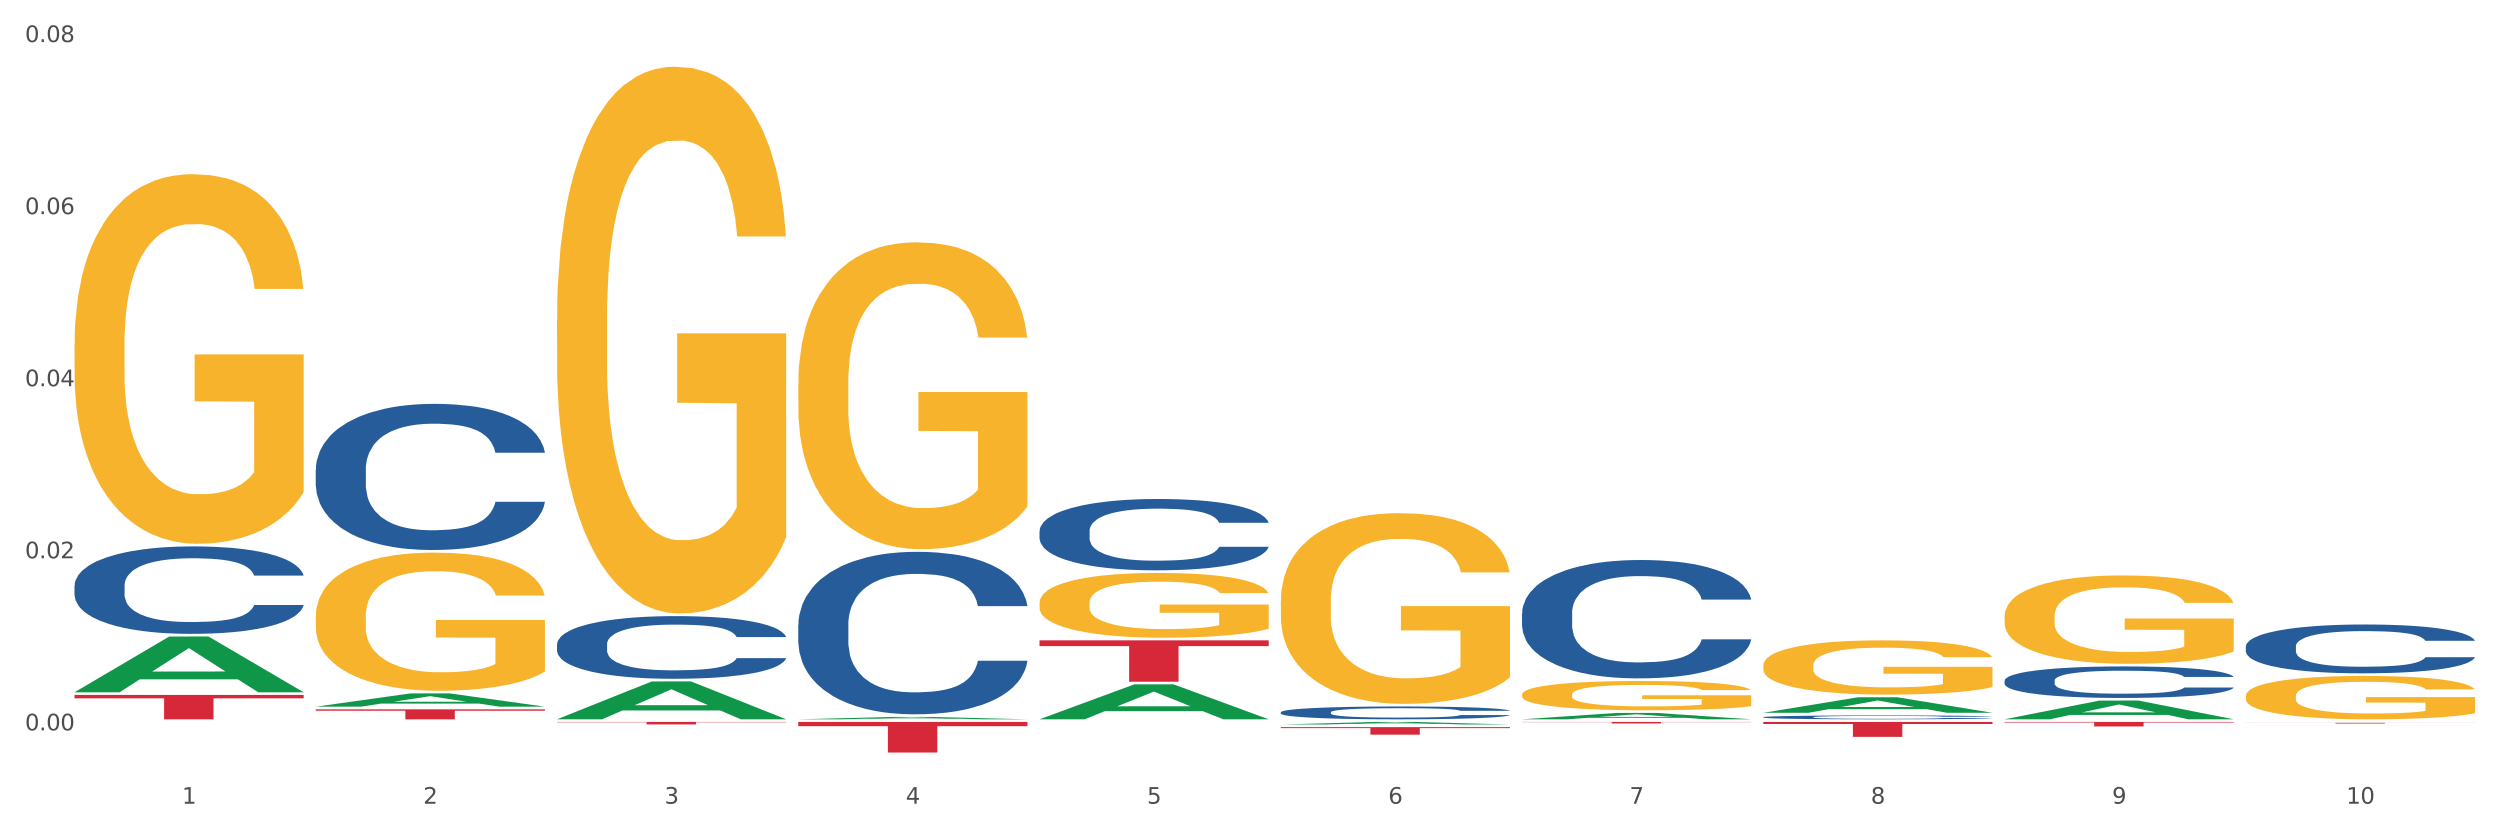 <?xml version="1.0" encoding="utf-8" standalone="no"?>
<!DOCTYPE svg PUBLIC "-//W3C//DTD SVG 1.1//EN"
  "http://www.w3.org/Graphics/SVG/1.1/DTD/svg11.dtd">
<svg xmlns:xlink="http://www.w3.org/1999/xlink" width="1080pt" height="360pt" viewBox="0 0 1080 360" xmlns="http://www.w3.org/2000/svg" version="1.1">
 <rect x="0" y="0" width="1080" height="360" fill="#333333" stroke="none"/>
 <defs>
  <style type="text/css">*{stroke-linejoin: round; stroke-linecap: butt}</style>
 </defs>
 <g id="figure_1">
  <g id="patch_1">
   <path d="M 0 360 
L 1080 360 
L 1080 0 
L 0 0 
z
" style="fill: #ffffff; stroke: #ffffff; stroke-linejoin: miter"/>
  </g>
  <g id="axes_1">
   <g id="matplotlib.axis_1">
    <g id="xtick_1">
     <g id="text_1">
      <!-- 1 -->
      <g style="fill: #4d4d4d" transform="translate(78.627 347.204) scale(0.096 -0.096)">
       <defs>
        <path id="DejaVuSans-31" d="M 794 531 
L 1825 531 
L 1825 4091 
L 703 3866 
L 703 4441 
L 1819 4666 
L 2450 4666 
L 2450 531 
L 3481 531 
L 3481 0 
L 794 0 
L 794 531 
z
" transform="scale(0.016)"/>
       </defs>
       <use xlink:href="#DejaVuSans-31"/>
      </g>
     </g>
    </g>
    <g id="xtick_2">
     <g id="text_2">
      <!-- 2 -->
      <g style="fill: #4d4d4d" transform="translate(182.851 347.204) scale(0.096 -0.096)">
       <defs>
        <path id="DejaVuSans-32" d="M 1228 531 
L 3431 531 
L 3431 0 
L 469 0 
L 469 531 
Q 828 903 1448 1529 
Q 2069 2156 2228 2338 
Q 2531 2678 2651 2914 
Q 2772 3150 2772 3378 
Q 2772 3750 2511 3984 
Q 2250 4219 1831 4219 
Q 1534 4219 1204 4116 
Q 875 4013 500 3803 
L 500 4441 
Q 881 4594 1212 4672 
Q 1544 4750 1819 4750 
Q 2544 4750 2975 4387 
Q 3406 4025 3406 3419 
Q 3406 3131 3298 2873 
Q 3191 2616 2906 2266 
Q 2828 2175 2409 1742 
Q 1991 1309 1228 531 
z
" transform="scale(0.016)"/>
       </defs>
       <use xlink:href="#DejaVuSans-32"/>
      </g>
     </g>
    </g>
    <g id="xtick_3">
     <g id="text_3">
      <!-- 3 -->
      <g style="fill: #4d4d4d" transform="translate(287.074 347.204) scale(0.096 -0.096)">
       <defs>
        <path id="DejaVuSans-33" d="M 2597 2516 
Q 3050 2419 3304 2112 
Q 3559 1806 3559 1356 
Q 3559 666 3084 287 
Q 2609 -91 1734 -91 
Q 1441 -91 1130 -33 
Q 819 25 488 141 
L 488 750 
Q 750 597 1062 519 
Q 1375 441 1716 441 
Q 2309 441 2620 675 
Q 2931 909 2931 1356 
Q 2931 1769 2642 2001 
Q 2353 2234 1838 2234 
L 1294 2234 
L 1294 2753 
L 1863 2753 
Q 2328 2753 2575 2939 
Q 2822 3125 2822 3475 
Q 2822 3834 2567 4026 
Q 2313 4219 1838 4219 
Q 1578 4219 1281 4162 
Q 984 4106 628 3988 
L 628 4550 
Q 988 4650 1302 4700 
Q 1616 4750 1894 4750 
Q 2613 4750 3031 4423 
Q 3450 4097 3450 3541 
Q 3450 3153 3228 2886 
Q 3006 2619 2597 2516 
z
" transform="scale(0.016)"/>
       </defs>
       <use xlink:href="#DejaVuSans-33"/>
      </g>
     </g>
    </g>
    <g id="xtick_4">
     <g id="text_4">
      <!-- 4 -->
      <g style="fill: #4d4d4d" transform="translate(391.298 347.204) scale(0.096 -0.096)">
       <defs>
        <path id="DejaVuSans-34" d="M 2419 4116 
L 825 1625 
L 2419 1625 
L 2419 4116 
z
M 2253 4666 
L 3047 4666 
L 3047 1625 
L 3713 1625 
L 3713 1100 
L 3047 1100 
L 3047 0 
L 2419 0 
L 2419 1100 
L 313 1100 
L 313 1709 
L 2253 4666 
z
" transform="scale(0.016)"/>
       </defs>
       <use xlink:href="#DejaVuSans-34"/>
      </g>
     </g>
    </g>
    <g id="xtick_5">
     <g id="text_5">
      <!-- 5 -->
      <g style="fill: #4d4d4d" transform="translate(495.522 347.204) scale(0.096 -0.096)">
       <defs>
        <path id="DejaVuSans-35" d="M 691 4666 
L 3169 4666 
L 3169 4134 
L 1269 4134 
L 1269 2991 
Q 1406 3038 1543 3061 
Q 1681 3084 1819 3084 
Q 2600 3084 3056 2656 
Q 3513 2228 3513 1497 
Q 3513 744 3044 326 
Q 2575 -91 1722 -91 
Q 1428 -91 1123 -41 
Q 819 9 494 109 
L 494 744 
Q 775 591 1075 516 
Q 1375 441 1709 441 
Q 2250 441 2565 725 
Q 2881 1009 2881 1497 
Q 2881 1984 2565 2268 
Q 2250 2553 1709 2553 
Q 1456 2553 1204 2497 
Q 953 2441 691 2322 
L 691 4666 
z
" transform="scale(0.016)"/>
       </defs>
       <use xlink:href="#DejaVuSans-35"/>
      </g>
     </g>
    </g>
    <g id="xtick_6">
     <g id="text_6">
      <!-- 6 -->
      <g style="fill: #4d4d4d" transform="translate(599.745 347.204) scale(0.096 -0.096)">
       <defs>
        <path id="DejaVuSans-36" d="M 2113 2584 
Q 1688 2584 1439 2293 
Q 1191 2003 1191 1497 
Q 1191 994 1439 701 
Q 1688 409 2113 409 
Q 2538 409 2786 701 
Q 3034 994 3034 1497 
Q 3034 2003 2786 2293 
Q 2538 2584 2113 2584 
z
M 3366 4563 
L 3366 3988 
Q 3128 4100 2886 4159 
Q 2644 4219 2406 4219 
Q 1781 4219 1451 3797 
Q 1122 3375 1075 2522 
Q 1259 2794 1537 2939 
Q 1816 3084 2150 3084 
Q 2853 3084 3261 2657 
Q 3669 2231 3669 1497 
Q 3669 778 3244 343 
Q 2819 -91 2113 -91 
Q 1303 -91 875 529 
Q 447 1150 447 2328 
Q 447 3434 972 4092 
Q 1497 4750 2381 4750 
Q 2619 4750 2861 4703 
Q 3103 4656 3366 4563 
z
" transform="scale(0.016)"/>
       </defs>
       <use xlink:href="#DejaVuSans-36"/>
      </g>
     </g>
    </g>
    <g id="xtick_7">
     <g id="text_7">
      <!-- 7 -->
      <g style="fill: #4d4d4d" transform="translate(703.969 347.204) scale(0.096 -0.096)">
       <defs>
        <path id="DejaVuSans-37" d="M 525 4666 
L 3525 4666 
L 3525 4397 
L 1831 0 
L 1172 0 
L 2766 4134 
L 525 4134 
L 525 4666 
z
" transform="scale(0.016)"/>
       </defs>
       <use xlink:href="#DejaVuSans-37"/>
      </g>
     </g>
    </g>
    <g id="xtick_8">
     <g id="text_8">
      <!-- 8 -->
      <g style="fill: #4d4d4d" transform="translate(808.193 347.204) scale(0.096 -0.096)">
       <defs>
        <path id="DejaVuSans-38" d="M 2034 2216 
Q 1584 2216 1326 1975 
Q 1069 1734 1069 1313 
Q 1069 891 1326 650 
Q 1584 409 2034 409 
Q 2484 409 2743 651 
Q 3003 894 3003 1313 
Q 3003 1734 2745 1975 
Q 2488 2216 2034 2216 
z
M 1403 2484 
Q 997 2584 770 2862 
Q 544 3141 544 3541 
Q 544 4100 942 4425 
Q 1341 4750 2034 4750 
Q 2731 4750 3128 4425 
Q 3525 4100 3525 3541 
Q 3525 3141 3298 2862 
Q 3072 2584 2669 2484 
Q 3125 2378 3379 2068 
Q 3634 1759 3634 1313 
Q 3634 634 3220 271 
Q 2806 -91 2034 -91 
Q 1263 -91 848 271 
Q 434 634 434 1313 
Q 434 1759 690 2068 
Q 947 2378 1403 2484 
z
M 1172 3481 
Q 1172 3119 1398 2916 
Q 1625 2713 2034 2713 
Q 2441 2713 2670 2916 
Q 2900 3119 2900 3481 
Q 2900 3844 2670 4047 
Q 2441 4250 2034 4250 
Q 1625 4250 1398 4047 
Q 1172 3844 1172 3481 
z
" transform="scale(0.016)"/>
       </defs>
       <use xlink:href="#DejaVuSans-38"/>
      </g>
     </g>
    </g>
    <g id="xtick_9">
     <g id="text_9">
      <!-- 9 -->
      <g style="fill: #4d4d4d" transform="translate(912.416 347.204) scale(0.096 -0.096)">
       <defs>
        <path id="DejaVuSans-39" d="M 703 97 
L 703 672 
Q 941 559 1184 500 
Q 1428 441 1663 441 
Q 2288 441 2617 861 
Q 2947 1281 2994 2138 
Q 2813 1869 2534 1725 
Q 2256 1581 1919 1581 
Q 1219 1581 811 2004 
Q 403 2428 403 3163 
Q 403 3881 828 4315 
Q 1253 4750 1959 4750 
Q 2769 4750 3195 4129 
Q 3622 3509 3622 2328 
Q 3622 1225 3098 567 
Q 2575 -91 1691 -91 
Q 1453 -91 1209 -44 
Q 966 3 703 97 
z
M 1959 2075 
Q 2384 2075 2632 2365 
Q 2881 2656 2881 3163 
Q 2881 3666 2632 3958 
Q 2384 4250 1959 4250 
Q 1534 4250 1286 3958 
Q 1038 3666 1038 3163 
Q 1038 2656 1286 2365 
Q 1534 2075 1959 2075 
z
" transform="scale(0.016)"/>
       </defs>
       <use xlink:href="#DejaVuSans-39"/>
      </g>
     </g>
    </g>
    <g id="xtick_10">
     <g id="text_10">
      <!-- 10 -->
      <g style="fill: #4d4d4d" transform="translate(1013.586 347.204) scale(0.096 -0.096)">
       <defs>
        <path id="DejaVuSans-30" d="M 2034 4250 
Q 1547 4250 1301 3770 
Q 1056 3291 1056 2328 
Q 1056 1369 1301 889 
Q 1547 409 2034 409 
Q 2525 409 2770 889 
Q 3016 1369 3016 2328 
Q 3016 3291 2770 3770 
Q 2525 4250 2034 4250 
z
M 2034 4750 
Q 2819 4750 3233 4129 
Q 3647 3509 3647 2328 
Q 3647 1150 3233 529 
Q 2819 -91 2034 -91 
Q 1250 -91 836 529 
Q 422 1150 422 2328 
Q 422 3509 836 4129 
Q 1250 4750 2034 4750 
z
" transform="scale(0.016)"/>
       </defs>
       <use xlink:href="#DejaVuSans-31"/>
       <use xlink:href="#DejaVuSans-30" transform="translate(63.623 0)"/>
      </g>
     </g>
    </g>
    <g id="xtick_11"/>
    <g id="xtick_12"/>
    <g id="xtick_13"/>
    <g id="xtick_14"/>
    <g id="xtick_15"/>
    <g id="xtick_16"/>
    <g id="xtick_17"/>
    <g id="xtick_18"/>
    <g id="xtick_19"/>
   </g>
   <g id="matplotlib.axis_2">
    <g id="ytick_1">
     <g id="text_11">
      <!-- 0.00 -->
      <g style="fill: #4d4d4d" transform="translate(10.8 315.522) scale(0.096 -0.096)">
       <defs>
        <path id="DejaVuSans-2e" d="M 684 794 
L 1344 794 
L 1344 0 
L 684 0 
L 684 794 
z
" transform="scale(0.016)"/>
       </defs>
       <use xlink:href="#DejaVuSans-30"/>
       <use xlink:href="#DejaVuSans-2e" transform="translate(63.623 0)"/>
       <use xlink:href="#DejaVuSans-30" transform="translate(95.41 0)"/>
       <use xlink:href="#DejaVuSans-30" transform="translate(159.033 0)"/>
      </g>
     </g>
    </g>
    <g id="ytick_2">
     <g id="text_12">
      <!-- 0.02 -->
      <g style="fill: #4d4d4d" transform="translate(10.8 241.185) scale(0.096 -0.096)">
       <use xlink:href="#DejaVuSans-30"/>
       <use xlink:href="#DejaVuSans-2e" transform="translate(63.623 0)"/>
       <use xlink:href="#DejaVuSans-30" transform="translate(95.41 0)"/>
       <use xlink:href="#DejaVuSans-32" transform="translate(159.033 0)"/>
      </g>
     </g>
    </g>
    <g id="ytick_3">
     <g id="text_13">
      <!-- 0.04 -->
      <g style="fill: #4d4d4d" transform="translate(10.8 166.849) scale(0.096 -0.096)">
       <use xlink:href="#DejaVuSans-30"/>
       <use xlink:href="#DejaVuSans-2e" transform="translate(63.623 0)"/>
       <use xlink:href="#DejaVuSans-30" transform="translate(95.41 0)"/>
       <use xlink:href="#DejaVuSans-34" transform="translate(159.033 0)"/>
      </g>
     </g>
    </g>
    <g id="ytick_4">
     <g id="text_14">
      <!-- 0.06 -->
      <g style="fill: #4d4d4d" transform="translate(10.8 92.512) scale(0.096 -0.096)">
       <use xlink:href="#DejaVuSans-30"/>
       <use xlink:href="#DejaVuSans-2e" transform="translate(63.623 0)"/>
       <use xlink:href="#DejaVuSans-30" transform="translate(95.41 0)"/>
       <use xlink:href="#DejaVuSans-36" transform="translate(159.033 0)"/>
      </g>
     </g>
    </g>
    <g id="ytick_5">
     <g id="text_15">
      <!-- 0.08 -->
      <g style="fill: #4d4d4d" transform="translate(10.8 18.175) scale(0.096 -0.096)">
       <use xlink:href="#DejaVuSans-30"/>
       <use xlink:href="#DejaVuSans-2e" transform="translate(63.623 0)"/>
       <use xlink:href="#DejaVuSans-30" transform="translate(95.41 0)"/>
       <use xlink:href="#DejaVuSans-38" transform="translate(159.033 0)"/>
      </g>
     </g>
    </g>
    <g id="ytick_6"/>
    <g id="ytick_7"/>
    <g id="ytick_8"/>
    <g id="ytick_9"/>
   </g>
   <g id="PolyCollection_1">
    <path d="M 32.175 299.029 
L 32.277 299.007 
L 73.107 274.979 
L 90.051 274.956 
L 131.187 299.075 
L 111.589 299.075 
L 102.709 293.458 
L 60.552 293.458 
L 60.246 293.549 
L 51.671 299.075 
L 32.175 299.075 
L 32.175 299.029 
L 65.86 290.107 
L 97.401 290.084 
L 81.783 280.097 
L 81.579 280.052 
L 81.375 280.12 
L 65.758 290.084 
L 65.86 290.107 
L 32.175 299.029 
z
" clip-path="url(#p13f8596717)" style="fill: #109648"/>
    <path d="M 761.74 311.875 
L 860.753 311.875 
L 860.753 312.771 
L 821.805 312.777 
L 821.805 318.322 
L 800.454 318.322 
L 800.454 312.777 
L 761.74 312.771 
L 761.74 311.881 
L 761.74 311.875 
z
" clip-path="url(#p13f8596717)" style="fill: #d62839"/>
    <path d="M 657.517 311.875 
L 756.529 311.875 
L 756.529 311.966 
L 717.581 311.967 
L 717.581 312.533 
L 696.23 312.533 
L 696.23 311.967 
L 657.517 311.966 
L 657.517 311.875 
L 657.517 311.875 
z
" clip-path="url(#p13f8596717)" style="fill: #d62839"/>
    <path d="M 553.293 314.109 
L 652.306 314.109 
L 652.306 314.564 
L 613.358 314.567 
L 613.358 317.382 
L 592.006 317.382 
L 592.006 314.567 
L 553.293 314.564 
L 553.293 314.112 
L 553.293 314.109 
z
" clip-path="url(#p13f8596717)" style="fill: #d62839"/>
    <path d="M 449.069 276.635 
L 548.082 276.635 
L 548.082 279.117 
L 509.134 279.134 
L 509.134 294.496 
L 487.783 294.496 
L 487.783 279.134 
L 449.069 279.117 
L 449.069 276.652 
L 449.069 276.635 
z
" clip-path="url(#p13f8596717)" style="fill: #d62839"/>
    <path d="M 344.846 311.875 
L 443.858 311.875 
L 443.858 313.712 
L 404.91 313.724 
L 404.91 325.094 
L 383.559 325.094 
L 383.559 313.724 
L 344.846 313.712 
L 344.846 311.887 
L 344.846 311.875 
z
" clip-path="url(#p13f8596717)" style="fill: #d62839"/>
    <path d="M 240.622 311.875 
L 339.635 311.875 
L 339.635 312.025 
L 300.687 312.026 
L 300.687 312.952 
L 279.336 312.952 
L 279.336 312.026 
L 240.622 312.025 
L 240.622 311.876 
L 240.622 311.875 
z
" clip-path="url(#p13f8596717)" style="fill: #d62839"/>
    <path d="M 136.399 306.425 
L 235.411 306.425 
L 235.411 307.025 
L 196.463 307.029 
L 196.463 310.743 
L 175.112 310.743 
L 175.112 307.029 
L 136.399 307.025 
L 136.399 306.429 
L 136.399 306.425 
z
" clip-path="url(#p13f8596717)" style="fill: #d62839"/>
    <path d="M 32.175 300.207 
L 131.187 300.207 
L 131.187 301.671 
L 92.239 301.681 
L 92.239 310.743 
L 70.888 310.743 
L 70.888 301.681 
L 32.175 301.671 
L 32.175 300.217 
L 32.175 300.207 
z
" clip-path="url(#p13f8596717)" style="fill: #d62839"/>
    <path d="M 32.175 253.019 
L 32.292 252.984 
L 32.292 252.018 
L 32.643 250.707 
L 33.931 248.292 
L 35.569 246.463 
L 38.378 244.324 
L 39.899 243.427 
L 41.889 242.426 
L 45.985 240.804 
L 50.667 239.424 
L 53.944 238.665 
L 56.401 238.182 
L 61.902 237.32 
L 65.062 236.94 
L 68.339 236.63 
L 71.148 236.423 
L 75.829 236.181 
L 79.575 236.078 
L 83.905 236.043 
L 87.533 236.078 
L 92.331 236.216 
L 99.354 236.63 
L 102.045 236.871 
L 105.674 237.285 
L 109.419 237.837 
L 112.462 238.389 
L 115.973 239.183 
L 119.601 240.218 
L 123.112 241.529 
L 125.57 242.737 
L 127.559 244.013 
L 129.315 245.566 
L 130.602 247.257 
L 131.187 248.671 
L 109.77 248.671 
L 109.185 247.395 
L 108.014 246.014 
L 106.844 245.083 
L 105.557 244.324 
L 103.567 243.461 
L 101.811 242.909 
L 98.886 242.254 
L 96.194 241.84 
L 93.97 241.598 
L 91.278 241.391 
L 85.543 241.184 
L 81.447 241.184 
L 78.872 241.253 
L 75.712 241.426 
L 73.021 241.667 
L 69.861 242.081 
L 67.403 242.53 
L 64.945 243.116 
L 63.541 243.53 
L 61.434 244.289 
L 60.03 244.91 
L 58.157 245.98 
L 57.104 246.739 
L 55.231 248.706 
L 54.412 250.155 
L 54.061 251.155 
L 53.827 252.259 
L 53.827 257.642 
L 54.529 260.057 
L 55.114 261.092 
L 56.05 262.265 
L 57.806 263.783 
L 60.381 265.267 
L 63.072 266.337 
L 65.296 266.992 
L 67.403 267.475 
L 69.509 267.855 
L 72.084 268.2 
L 74.191 268.407 
L 77.351 268.614 
L 81.096 268.717 
L 84.022 268.717 
L 89.991 268.545 
L 92.683 268.372 
L 95.257 268.131 
L 98.066 267.751 
L 100.29 267.337 
L 101.577 267.027 
L 103.684 266.371 
L 105.322 265.681 
L 106.727 264.888 
L 107.663 264.197 
L 108.717 263.162 
L 109.536 261.989 
L 109.77 261.368 
L 131.187 261.368 
L 130.719 262.61 
L 129.9 263.818 
L 128.262 265.44 
L 126.974 266.371 
L 124.985 267.51 
L 122.878 268.476 
L 119.952 269.545 
L 117.26 270.339 
L 114.451 271.029 
L 111.408 271.65 
L 105.908 272.513 
L 103.918 272.754 
L 99.705 273.168 
L 96.428 273.41 
L 91.629 273.651 
L 86.714 273.789 
L 81.564 273.824 
L 77 273.755 
L 71.967 273.548 
L 68.807 273.341 
L 65.296 273.03 
L 61.2 272.547 
L 57.338 271.961 
L 53.71 271.271 
L 50.316 270.477 
L 47.156 269.58 
L 43.059 268.096 
L 40.016 266.647 
L 37.793 265.302 
L 36.271 264.163 
L 34.75 262.714 
L 33.931 261.713 
L 32.643 259.298 
L 32.175 257.055 
L 32.175 253.019 
z
" clip-path="url(#p13f8596717)" style="fill: #255c99"/>
    <path d="M 136.399 202.833 
L 136.516 202.775 
L 136.516 201.161 
L 136.867 198.97 
L 138.154 194.934 
L 139.793 191.878 
L 142.602 188.303 
L 144.123 186.804 
L 146.113 185.132 
L 150.209 182.422 
L 154.89 180.116 
L 158.167 178.848 
L 160.625 178.041 
L 166.126 176.599 
L 169.286 175.965 
L 172.563 175.446 
L 175.372 175.1 
L 180.053 174.697 
L 183.798 174.524 
L 188.129 174.466 
L 191.757 174.524 
L 196.555 174.754 
L 203.577 175.446 
L 206.269 175.85 
L 209.897 176.542 
L 213.642 177.464 
L 216.685 178.387 
L 220.196 179.713 
L 223.824 181.442 
L 227.336 183.633 
L 229.793 185.651 
L 231.783 187.784 
L 233.538 190.379 
L 234.826 193.204 
L 235.411 195.568 
L 213.993 195.568 
L 213.408 193.435 
L 212.238 191.129 
L 211.068 189.572 
L 209.78 188.303 
L 207.791 186.862 
L 206.035 185.939 
L 203.109 184.844 
L 200.417 184.152 
L 198.194 183.749 
L 195.502 183.403 
L 189.767 183.057 
L 185.671 183.057 
L 183.096 183.172 
L 179.936 183.46 
L 177.244 183.864 
L 174.084 184.556 
L 171.626 185.305 
L 169.169 186.285 
L 167.764 186.977 
L 165.658 188.246 
L 164.253 189.284 
L 162.381 191.071 
L 161.327 192.339 
L 159.455 195.626 
L 158.635 198.047 
L 158.284 199.719 
L 158.05 201.564 
L 158.05 210.559 
L 158.752 214.594 
L 159.338 216.324 
L 160.274 218.284 
L 162.029 220.821 
L 164.604 223.301 
L 167.296 225.088 
L 169.52 226.183 
L 171.626 226.99 
L 173.733 227.625 
L 176.308 228.201 
L 178.415 228.547 
L 181.575 228.893 
L 185.32 229.066 
L 188.246 229.066 
L 194.214 228.778 
L 196.906 228.49 
L 199.481 228.086 
L 202.29 227.452 
L 204.514 226.76 
L 205.801 226.241 
L 207.908 225.145 
L 209.546 223.992 
L 210.951 222.666 
L 211.887 221.513 
L 212.94 219.783 
L 213.759 217.823 
L 213.993 216.785 
L 235.411 216.785 
L 234.943 218.861 
L 234.124 220.879 
L 232.485 223.589 
L 231.198 225.145 
L 229.208 227.048 
L 227.102 228.663 
L 224.176 230.45 
L 221.484 231.776 
L 218.675 232.929 
L 215.632 233.967 
L 210.131 235.408 
L 208.142 235.812 
L 203.928 236.504 
L 200.651 236.907 
L 195.853 237.311 
L 190.937 237.542 
L 185.788 237.599 
L 181.223 237.484 
L 176.191 237.138 
L 173.031 236.792 
L 169.52 236.273 
L 165.424 235.466 
L 161.561 234.486 
L 157.933 233.333 
L 154.539 232.007 
L 151.379 230.507 
L 147.283 228.028 
L 144.24 225.607 
L 142.016 223.358 
L 140.495 221.456 
L 138.973 219.034 
L 138.154 217.362 
L 136.867 213.326 
L 136.399 209.578 
L 136.399 202.833 
z
" clip-path="url(#p13f8596717)" style="fill: #255c99"/>
    <path d="M 240.622 278.325 
L 240.739 278.3 
L 240.739 277.608 
L 241.09 276.668 
L 242.378 274.937 
L 244.016 273.626 
L 246.825 272.093 
L 248.347 271.45 
L 250.336 270.733 
L 254.432 269.571 
L 259.114 268.582 
L 262.391 268.037 
L 264.849 267.691 
L 270.349 267.073 
L 273.509 266.801 
L 276.786 266.578 
L 279.595 266.43 
L 284.277 266.257 
L 288.022 266.183 
L 292.352 266.158 
L 295.98 266.183 
L 300.779 266.282 
L 307.801 266.578 
L 310.493 266.752 
L 314.121 267.048 
L 317.866 267.444 
L 320.909 267.84 
L 324.42 268.408 
L 328.048 269.15 
L 331.559 270.09 
L 334.017 270.956 
L 336.007 271.871 
L 337.762 272.983 
L 339.049 274.195 
L 339.635 275.209 
L 318.217 275.209 
L 317.632 274.294 
L 316.462 273.305 
L 315.291 272.637 
L 314.004 272.093 
L 312.014 271.475 
L 310.259 271.079 
L 307.333 270.609 
L 304.641 270.313 
L 302.417 270.139 
L 299.725 269.991 
L 293.991 269.843 
L 289.894 269.843 
L 287.32 269.892 
L 284.16 270.016 
L 281.468 270.189 
L 278.308 270.486 
L 275.85 270.807 
L 273.392 271.228 
L 271.988 271.524 
L 269.881 272.068 
L 268.477 272.514 
L 266.604 273.28 
L 265.551 273.824 
L 263.678 275.234 
L 262.859 276.272 
L 262.508 276.99 
L 262.274 277.781 
L 262.274 281.639 
L 262.976 283.37 
L 263.561 284.112 
L 264.498 284.953 
L 266.253 286.041 
L 268.828 287.104 
L 271.52 287.871 
L 273.743 288.34 
L 275.85 288.687 
L 277.957 288.959 
L 280.532 289.206 
L 282.638 289.354 
L 285.798 289.503 
L 289.543 289.577 
L 292.469 289.577 
L 298.438 289.453 
L 301.13 289.33 
L 303.705 289.157 
L 306.513 288.885 
L 308.737 288.588 
L 310.025 288.365 
L 312.131 287.895 
L 313.77 287.401 
L 315.174 286.832 
L 316.11 286.337 
L 317.164 285.595 
L 317.983 284.755 
L 318.217 284.31 
L 339.635 284.31 
L 339.167 285.2 
L 338.347 286.065 
L 336.709 287.228 
L 335.421 287.895 
L 333.432 288.711 
L 331.325 289.404 
L 328.399 290.17 
L 325.707 290.739 
L 322.899 291.234 
L 319.856 291.679 
L 314.355 292.297 
L 312.365 292.47 
L 308.152 292.767 
L 304.875 292.94 
L 300.077 293.113 
L 295.161 293.212 
L 290.011 293.237 
L 285.447 293.187 
L 280.414 293.039 
L 277.254 292.891 
L 273.743 292.668 
L 269.647 292.322 
L 265.785 291.902 
L 262.157 291.407 
L 258.763 290.838 
L 255.603 290.195 
L 251.507 289.132 
L 248.464 288.093 
L 246.24 287.129 
L 244.718 286.313 
L 243.197 285.274 
L 242.378 284.557 
L 241.09 282.826 
L 240.622 281.218 
L 240.622 278.325 
z
" clip-path="url(#p13f8596717)" style="fill: #255c99"/>
    <path d="M 344.846 269.926 
L 344.963 269.862 
L 344.963 268.067 
L 345.314 265.631 
L 346.601 261.143 
L 348.24 257.745 
L 351.049 253.77 
L 352.57 252.103 
L 354.56 250.244 
L 358.656 247.231 
L 363.338 244.666 
L 366.615 243.256 
L 369.072 242.358 
L 374.573 240.755 
L 377.733 240.05 
L 381.01 239.473 
L 383.819 239.088 
L 388.5 238.64 
L 392.245 238.447 
L 396.576 238.383 
L 400.204 238.447 
L 405.002 238.704 
L 412.025 239.473 
L 414.716 239.922 
L 418.344 240.691 
L 422.09 241.717 
L 425.133 242.743 
L 428.644 244.217 
L 432.272 246.141 
L 435.783 248.577 
L 438.241 250.821 
L 440.23 253.193 
L 441.986 256.078 
L 443.273 259.22 
L 443.858 261.848 
L 422.441 261.848 
L 421.856 259.476 
L 420.685 256.911 
L 419.515 255.18 
L 418.227 253.77 
L 416.238 252.167 
L 414.482 251.141 
L 411.556 249.923 
L 408.865 249.154 
L 406.641 248.705 
L 403.949 248.32 
L 398.214 247.936 
L 394.118 247.936 
L 391.543 248.064 
L 388.383 248.385 
L 385.691 248.833 
L 382.531 249.603 
L 380.074 250.436 
L 377.616 251.526 
L 376.211 252.295 
L 374.105 253.706 
L 372.7 254.86 
L 370.828 256.847 
L 369.775 258.258 
L 367.902 261.912 
L 367.083 264.605 
L 366.732 266.464 
L 366.498 268.516 
L 366.498 278.517 
L 367.2 283.005 
L 367.785 284.928 
L 368.721 287.108 
L 370.477 289.929 
L 373.052 292.686 
L 375.743 294.674 
L 377.967 295.892 
L 380.074 296.789 
L 382.18 297.494 
L 384.755 298.136 
L 386.862 298.52 
L 390.022 298.905 
L 393.767 299.097 
L 396.693 299.097 
L 402.662 298.777 
L 405.353 298.456 
L 407.928 298.007 
L 410.737 297.302 
L 412.961 296.533 
L 414.248 295.956 
L 416.355 294.738 
L 417.993 293.455 
L 419.398 291.981 
L 420.334 290.699 
L 421.387 288.775 
L 422.207 286.595 
L 422.441 285.441 
L 443.858 285.441 
L 443.39 287.749 
L 442.571 289.993 
L 440.932 293.007 
L 439.645 294.738 
L 437.655 296.853 
L 435.549 298.648 
L 432.623 300.636 
L 429.931 302.111 
L 427.122 303.393 
L 424.079 304.547 
L 418.579 306.15 
L 416.589 306.598 
L 412.376 307.368 
L 409.099 307.817 
L 404.3 308.265 
L 399.385 308.522 
L 394.235 308.586 
L 389.671 308.458 
L 384.638 308.073 
L 381.478 307.688 
L 377.967 307.111 
L 373.871 306.214 
L 370.009 305.124 
L 366.38 303.842 
L 362.986 302.367 
L 359.826 300.7 
L 355.73 297.943 
L 352.687 295.251 
L 350.464 292.75 
L 348.942 290.634 
L 347.421 287.942 
L 346.601 286.082 
L 345.314 281.595 
L 344.846 277.427 
L 344.846 269.926 
z
" clip-path="url(#p13f8596717)" style="fill: #255c99"/>
    <path d="M 32.175 149.023 
L 32.292 148.877 
L 32.292 143.627 
L 32.526 139.107 
L 33.695 128.17 
L 35.448 119.129 
L 36.734 114.317 
L 38.02 110.38 
L 39.54 106.443 
L 41.41 102.36 
L 44.8 96.381 
L 46.904 93.319 
L 49.476 90.111 
L 54.152 85.445 
L 57.542 82.82 
L 61.049 80.633 
L 66.777 78.008 
L 70.517 76.841 
L 74.492 75.966 
L 79.285 75.383 
L 82.909 75.237 
L 90.858 75.675 
L 97.638 76.987 
L 100.911 78.008 
L 105.119 79.758 
L 107.34 80.924 
L 110.964 83.257 
L 114.705 86.32 
L 117.277 88.944 
L 121.134 93.902 
L 124.057 98.86 
L 126.745 104.985 
L 128.148 109.214 
L 129.2 113.151 
L 130.135 117.671 
L 131.071 124.816 
L 110.029 124.816 
L 109.211 119.713 
L 107.925 114.901 
L 106.054 110.234 
L 104.418 107.318 
L 101.612 103.672 
L 99.041 101.339 
L 96.352 99.589 
L 93.079 98.131 
L 90.507 97.402 
L 86.883 96.819 
L 79.752 96.965 
L 74.96 98.131 
L 71.686 99.589 
L 69.582 100.902 
L 67.712 102.36 
L 65.608 104.401 
L 63.153 107.464 
L 61.399 110.234 
L 59.646 113.734 
L 58.243 117.234 
L 56.957 121.317 
L 55.905 125.691 
L 55.087 130.212 
L 54.386 135.753 
L 53.801 144.94 
L 53.801 164.917 
L 54.035 169.437 
L 54.619 175.416 
L 55.321 179.936 
L 56.49 185.332 
L 57.542 188.977 
L 59.529 194.227 
L 61.75 198.601 
L 63.504 201.372 
L 65.257 203.705 
L 68.296 206.913 
L 71.686 209.538 
L 74.609 211.142 
L 78.583 212.6 
L 81.272 213.184 
L 83.61 213.475 
L 89.338 213.475 
L 93.429 213.038 
L 97.988 212.017 
L 101.495 210.705 
L 104.418 209.101 
L 107.691 206.476 
L 109.795 203.997 
L 109.795 173.52 
L 84.078 173.375 
L 84.078 153.105 
L 131.187 153.105 
L 131.187 212.6 
L 129.2 215.662 
L 126.979 218.433 
L 124.641 220.912 
L 121.134 223.974 
L 116.926 226.891 
L 113.185 228.932 
L 109.211 230.682 
L 104.535 232.286 
L 98.456 233.744 
L 94.715 234.328 
L 90.039 234.765 
L 84.545 234.911 
L 79.752 234.619 
L 75.076 233.89 
L 70.167 232.578 
L 65.374 230.682 
L 61.75 228.786 
L 58.126 226.453 
L 54.269 223.391 
L 51.229 220.475 
L 48.891 217.85 
L 46.32 214.496 
L 43.514 210.121 
L 41.41 206.184 
L 39.54 202.101 
L 37.552 196.852 
L 36.15 192.331 
L 34.747 186.644 
L 33.928 182.415 
L 32.993 175.853 
L 32.292 166.667 
L 32.175 149.023 
z
" clip-path="url(#p13f8596717)" style="fill: #f7b32b"/>
    <path d="M 553.293 307.691 
L 553.41 307.685 
L 553.41 307.544 
L 553.761 307.351 
L 555.049 306.997 
L 556.687 306.729 
L 559.496 306.415 
L 561.017 306.283 
L 563.007 306.137 
L 567.103 305.899 
L 571.785 305.696 
L 575.062 305.585 
L 577.52 305.514 
L 583.02 305.388 
L 586.18 305.332 
L 589.457 305.286 
L 592.266 305.256 
L 596.948 305.221 
L 600.693 305.205 
L 605.023 305.2 
L 608.651 305.205 
L 613.45 305.226 
L 620.472 305.286 
L 623.164 305.322 
L 626.792 305.383 
L 630.537 305.464 
L 633.58 305.544 
L 637.091 305.661 
L 640.719 305.813 
L 644.23 306.005 
L 646.688 306.182 
L 648.677 306.369 
L 650.433 306.597 
L 651.72 306.845 
L 652.306 307.053 
L 630.888 307.053 
L 630.303 306.866 
L 629.132 306.663 
L 627.962 306.526 
L 626.675 306.415 
L 624.685 306.289 
L 622.929 306.208 
L 620.004 306.111 
L 617.312 306.051 
L 615.088 306.015 
L 612.396 305.985 
L 606.661 305.954 
L 602.565 305.954 
L 599.99 305.965 
L 596.83 305.99 
L 594.139 306.025 
L 590.979 306.086 
L 588.521 306.152 
L 586.063 306.238 
L 584.659 306.299 
L 582.552 306.41 
L 581.148 306.501 
L 579.275 306.658 
L 578.222 306.769 
L 576.349 307.058 
L 575.53 307.27 
L 575.179 307.417 
L 574.945 307.579 
L 574.945 308.369 
L 575.647 308.723 
L 576.232 308.875 
L 577.168 309.047 
L 578.924 309.27 
L 581.499 309.487 
L 584.191 309.644 
L 586.414 309.74 
L 588.521 309.811 
L 590.628 309.867 
L 593.202 309.918 
L 595.309 309.948 
L 598.469 309.978 
L 602.214 309.993 
L 605.14 309.993 
L 611.109 309.968 
L 613.801 309.943 
L 616.375 309.907 
L 619.184 309.852 
L 621.408 309.791 
L 622.695 309.745 
L 624.802 309.649 
L 626.441 309.548 
L 627.845 309.432 
L 628.781 309.33 
L 629.835 309.179 
L 630.654 309.006 
L 630.888 308.915 
L 652.306 308.915 
L 651.837 309.098 
L 651.018 309.275 
L 649.38 309.513 
L 648.092 309.649 
L 646.103 309.816 
L 643.996 309.958 
L 641.07 310.115 
L 638.378 310.231 
L 635.569 310.333 
L 632.526 310.424 
L 627.026 310.55 
L 625.036 310.586 
L 620.823 310.646 
L 617.546 310.682 
L 612.747 310.717 
L 607.832 310.737 
L 602.682 310.743 
L 598.118 310.732 
L 593.085 310.702 
L 589.925 310.672 
L 586.414 310.626 
L 582.318 310.555 
L 578.456 310.469 
L 574.828 310.368 
L 571.434 310.252 
L 568.274 310.12 
L 564.177 309.902 
L 561.135 309.69 
L 558.911 309.492 
L 557.389 309.325 
L 555.868 309.113 
L 555.049 308.966 
L 553.761 308.612 
L 553.293 308.283 
L 553.293 307.691 
z
" clip-path="url(#p13f8596717)" style="fill: #255c99"/>
    <path d="M 657.517 264.898 
L 657.634 264.852 
L 657.634 263.544 
L 657.985 261.769 
L 659.272 258.5 
L 660.911 256.025 
L 663.72 253.129 
L 665.241 251.915 
L 667.231 250.561 
L 671.327 248.366 
L 676.008 246.498 
L 679.285 245.47 
L 681.743 244.816 
L 687.244 243.649 
L 690.404 243.135 
L 693.681 242.715 
L 696.49 242.434 
L 701.171 242.108 
L 704.916 241.967 
L 709.247 241.921 
L 712.875 241.967 
L 717.673 242.154 
L 724.695 242.715 
L 727.387 243.042 
L 731.015 243.602 
L 734.76 244.349 
L 737.803 245.096 
L 741.314 246.171 
L 744.943 247.572 
L 748.454 249.346 
L 750.911 250.981 
L 752.901 252.709 
L 754.657 254.811 
L 755.944 257.099 
L 756.529 259.014 
L 735.112 259.014 
L 734.526 257.286 
L 733.356 255.418 
L 732.186 254.157 
L 730.898 253.129 
L 728.909 251.962 
L 727.153 251.214 
L 724.227 250.327 
L 721.535 249.767 
L 719.312 249.44 
L 716.62 249.16 
L 710.885 248.879 
L 706.789 248.879 
L 704.214 248.973 
L 701.054 249.206 
L 698.362 249.533 
L 695.202 250.094 
L 692.745 250.701 
L 690.287 251.495 
L 688.882 252.055 
L 686.776 253.083 
L 685.371 253.923 
L 683.499 255.371 
L 682.445 256.398 
L 680.573 259.06 
L 679.754 261.022 
L 679.402 262.376 
L 679.168 263.871 
L 679.168 271.156 
L 679.871 274.426 
L 680.456 275.827 
L 681.392 277.414 
L 683.148 279.469 
L 685.722 281.478 
L 688.414 282.925 
L 690.638 283.813 
L 692.745 284.467 
L 694.851 284.98 
L 697.426 285.447 
L 699.533 285.728 
L 702.693 286.008 
L 706.438 286.148 
L 709.364 286.148 
L 715.332 285.914 
L 718.024 285.681 
L 720.599 285.354 
L 723.408 284.84 
L 725.632 284.28 
L 726.919 283.859 
L 729.026 282.972 
L 730.664 282.038 
L 732.069 280.964 
L 733.005 280.03 
L 734.058 278.629 
L 734.877 277.041 
L 735.112 276.2 
L 756.529 276.2 
L 756.061 277.882 
L 755.242 279.516 
L 753.603 281.711 
L 752.316 282.972 
L 750.326 284.513 
L 748.22 285.821 
L 745.294 287.269 
L 742.602 288.343 
L 739.793 289.277 
L 736.75 290.118 
L 731.249 291.285 
L 729.26 291.612 
L 725.046 292.172 
L 721.769 292.499 
L 716.971 292.826 
L 712.055 293.013 
L 706.906 293.06 
L 702.341 292.966 
L 697.309 292.686 
L 694.149 292.406 
L 690.638 291.986 
L 686.542 291.332 
L 682.679 290.538 
L 679.051 289.604 
L 675.657 288.53 
L 672.497 287.315 
L 668.401 285.307 
L 665.358 283.346 
L 663.134 281.524 
L 661.613 279.983 
L 660.091 278.022 
L 659.272 276.667 
L 657.985 273.398 
L 657.517 270.362 
L 657.517 264.898 
z
" clip-path="url(#p13f8596717)" style="fill: #255c99"/>
    <path d="M 761.74 309.818 
L 761.857 309.817 
L 761.857 309.774 
L 762.208 309.716 
L 763.496 309.608 
L 765.134 309.527 
L 767.943 309.432 
L 769.465 309.392 
L 771.454 309.348 
L 775.551 309.276 
L 780.232 309.214 
L 783.509 309.181 
L 785.967 309.159 
L 791.467 309.121 
L 794.627 309.104 
L 797.904 309.09 
L 800.713 309.081 
L 805.395 309.07 
L 809.14 309.066 
L 813.47 309.064 
L 817.098 309.066 
L 821.897 309.072 
L 828.919 309.09 
L 831.611 309.101 
L 835.239 309.119 
L 838.984 309.144 
L 842.027 309.169 
L 845.538 309.204 
L 849.166 309.25 
L 852.677 309.308 
L 855.135 309.362 
L 857.125 309.418 
L 858.88 309.487 
L 860.168 309.562 
L 860.753 309.625 
L 839.335 309.625 
L 838.75 309.569 
L 837.58 309.507 
L 836.409 309.466 
L 835.122 309.432 
L 833.132 309.394 
L 831.377 309.369 
L 828.451 309.34 
L 825.759 309.322 
L 823.535 309.311 
L 820.843 309.302 
L 815.109 309.293 
L 811.012 309.293 
L 808.438 309.296 
L 805.278 309.303 
L 802.586 309.314 
L 799.426 309.333 
L 796.968 309.352 
L 794.51 309.378 
L 793.106 309.397 
L 790.999 309.431 
L 789.595 309.458 
L 787.722 309.506 
L 786.669 309.539 
L 784.796 309.627 
L 783.977 309.691 
L 783.626 309.736 
L 783.392 309.785 
L 783.392 310.024 
L 784.094 310.131 
L 784.679 310.177 
L 785.616 310.229 
L 787.371 310.297 
L 789.946 310.362 
L 792.638 310.41 
L 794.862 310.439 
L 796.968 310.461 
L 799.075 310.477 
L 801.65 310.493 
L 803.756 310.502 
L 806.916 310.511 
L 810.661 310.516 
L 813.587 310.516 
L 819.556 310.508 
L 822.248 310.5 
L 824.823 310.49 
L 827.632 310.473 
L 829.855 310.454 
L 831.143 310.441 
L 833.249 310.411 
L 834.888 310.381 
L 836.292 310.346 
L 837.229 310.315 
L 838.282 310.269 
L 839.101 310.217 
L 839.335 310.189 
L 860.753 310.189 
L 860.285 310.244 
L 859.465 310.298 
L 857.827 310.37 
L 856.539 310.411 
L 854.55 310.462 
L 852.443 310.505 
L 849.517 310.552 
L 846.825 310.588 
L 844.017 310.618 
L 840.974 310.646 
L 835.473 310.684 
L 833.483 310.695 
L 829.27 310.713 
L 825.993 310.724 
L 821.195 310.735 
L 816.279 310.741 
L 811.13 310.743 
L 806.565 310.739 
L 801.533 310.73 
L 798.373 310.721 
L 794.862 310.707 
L 790.765 310.686 
L 786.903 310.66 
L 783.275 310.629 
L 779.881 310.594 
L 776.721 310.554 
L 772.625 310.488 
L 769.582 310.424 
L 767.358 310.364 
L 765.837 310.313 
L 764.315 310.249 
L 763.496 310.205 
L 762.208 310.097 
L 761.74 309.998 
L 761.74 309.818 
z
" clip-path="url(#p13f8596717)" style="fill: #255c99"/>
    <path d="M 865.964 294.011 
L 866.081 293.999 
L 866.081 293.651 
L 866.432 293.178 
L 867.719 292.308 
L 869.358 291.649 
L 872.167 290.878 
L 873.688 290.554 
L 875.678 290.194 
L 879.774 289.609 
L 884.456 289.112 
L 887.733 288.838 
L 890.19 288.664 
L 895.691 288.353 
L 898.851 288.217 
L 902.128 288.105 
L 904.937 288.03 
L 909.618 287.943 
L 913.364 287.906 
L 917.694 287.893 
L 921.322 287.906 
L 926.12 287.955 
L 933.143 288.105 
L 935.834 288.192 
L 939.463 288.341 
L 943.208 288.54 
L 946.251 288.739 
L 949.762 289.025 
L 953.39 289.398 
L 956.901 289.87 
L 959.359 290.306 
L 961.348 290.766 
L 963.104 291.325 
L 964.391 291.935 
L 964.976 292.445 
L 943.559 292.445 
L 942.974 291.984 
L 941.803 291.487 
L 940.633 291.151 
L 939.346 290.878 
L 937.356 290.567 
L 935.6 290.368 
L 932.674 290.132 
L 929.983 289.982 
L 927.759 289.895 
L 925.067 289.821 
L 919.332 289.746 
L 915.236 289.746 
L 912.661 289.771 
L 909.501 289.833 
L 906.81 289.92 
L 903.65 290.069 
L 901.192 290.231 
L 898.734 290.442 
L 897.33 290.592 
L 895.223 290.865 
L 893.819 291.089 
L 891.946 291.475 
L 890.893 291.748 
L 889.02 292.457 
L 888.201 292.979 
L 887.85 293.34 
L 887.616 293.738 
L 887.616 295.678 
L 888.318 296.548 
L 888.903 296.921 
L 889.839 297.344 
L 891.595 297.891 
L 894.17 298.426 
L 896.861 298.811 
L 899.085 299.048 
L 901.192 299.222 
L 903.298 299.358 
L 905.873 299.483 
L 907.98 299.557 
L 911.14 299.632 
L 914.885 299.669 
L 917.811 299.669 
L 923.78 299.607 
L 926.472 299.545 
L 929.046 299.458 
L 931.855 299.321 
L 934.079 299.172 
L 935.366 299.06 
L 937.473 298.824 
L 939.111 298.575 
L 940.516 298.289 
L 941.452 298.04 
L 942.505 297.667 
L 943.325 297.244 
L 943.559 297.021 
L 964.976 297.021 
L 964.508 297.468 
L 963.689 297.903 
L 962.05 298.488 
L 960.763 298.824 
L 958.773 299.234 
L 956.667 299.582 
L 953.741 299.968 
L 951.049 300.254 
L 948.24 300.502 
L 945.197 300.726 
L 939.697 301.037 
L 937.707 301.124 
L 933.494 301.273 
L 930.217 301.36 
L 925.418 301.447 
L 920.503 301.497 
L 915.353 301.51 
L 910.789 301.485 
L 905.756 301.41 
L 902.596 301.336 
L 899.085 301.224 
L 894.989 301.05 
L 891.127 300.838 
L 887.499 300.589 
L 884.105 300.303 
L 880.945 299.98 
L 876.848 299.445 
L 873.805 298.923 
L 871.582 298.438 
L 870.06 298.028 
L 868.539 297.506 
L 867.719 297.145 
L 866.432 296.275 
L 865.964 295.466 
L 865.964 294.011 
z
" clip-path="url(#p13f8596717)" style="fill: #255c99"/>
    <path d="M 970.188 279.259 
L 970.305 279.24 
L 970.305 278.7 
L 970.656 277.968 
L 971.943 276.62 
L 973.582 275.599 
L 976.39 274.404 
L 977.912 273.903 
L 979.902 273.345 
L 983.998 272.439 
L 988.679 271.669 
L 991.956 271.245 
L 994.414 270.975 
L 999.915 270.493 
L 1003.075 270.282 
L 1006.352 270.108 
L 1009.161 269.993 
L 1013.842 269.858 
L 1017.587 269.8 
L 1021.917 269.781 
L 1025.546 269.8 
L 1030.344 269.877 
L 1037.366 270.108 
L 1040.058 270.243 
L 1043.686 270.474 
L 1047.431 270.782 
L 1050.474 271.091 
L 1053.985 271.534 
L 1057.613 272.112 
L 1061.125 272.844 
L 1063.582 273.518 
L 1065.572 274.231 
L 1067.327 275.098 
L 1068.615 276.042 
L 1069.2 276.832 
L 1047.782 276.832 
L 1047.197 276.119 
L 1046.027 275.348 
L 1044.857 274.828 
L 1043.569 274.404 
L 1041.58 273.923 
L 1039.824 273.614 
L 1036.898 273.248 
L 1034.206 273.017 
L 1031.983 272.882 
L 1029.291 272.767 
L 1023.556 272.651 
L 1019.46 272.651 
L 1016.885 272.69 
L 1013.725 272.786 
L 1011.033 272.921 
L 1007.873 273.152 
L 1005.415 273.402 
L 1002.958 273.73 
L 1001.553 273.961 
L 999.447 274.385 
L 998.042 274.732 
L 996.17 275.329 
L 995.116 275.753 
L 993.244 276.851 
L 992.424 277.66 
L 992.073 278.219 
L 991.839 278.835 
L 991.839 281.84 
L 992.541 283.189 
L 993.127 283.767 
L 994.063 284.422 
L 995.818 285.27 
L 998.393 286.098 
L 1001.085 286.695 
L 1003.309 287.061 
L 1005.415 287.331 
L 1007.522 287.543 
L 1010.097 287.735 
L 1012.203 287.851 
L 1015.363 287.967 
L 1019.109 288.024 
L 1022.035 288.024 
L 1028.003 287.928 
L 1030.695 287.832 
L 1033.27 287.697 
L 1036.079 287.485 
L 1038.303 287.254 
L 1039.59 287.08 
L 1041.697 286.714 
L 1043.335 286.329 
L 1044.739 285.886 
L 1045.676 285.501 
L 1046.729 284.923 
L 1047.548 284.268 
L 1047.782 283.921 
L 1069.2 283.921 
L 1068.732 284.615 
L 1067.913 285.289 
L 1066.274 286.194 
L 1064.987 286.714 
L 1062.997 287.35 
L 1060.89 287.89 
L 1057.965 288.487 
L 1055.273 288.93 
L 1052.464 289.315 
L 1049.421 289.662 
L 1043.92 290.144 
L 1041.931 290.278 
L 1037.717 290.51 
L 1034.44 290.644 
L 1029.642 290.779 
L 1024.726 290.856 
L 1019.577 290.876 
L 1015.012 290.837 
L 1009.98 290.722 
L 1006.82 290.606 
L 1003.309 290.433 
L 999.212 290.163 
L 995.35 289.835 
L 991.722 289.45 
L 988.328 289.007 
L 985.168 288.506 
L 981.072 287.678 
L 978.029 286.869 
L 975.805 286.117 
L 974.284 285.481 
L 972.762 284.672 
L 971.943 284.114 
L 970.656 282.765 
L 970.188 281.513 
L 970.188 279.259 
z
" clip-path="url(#p13f8596717)" style="fill: #255c99"/>
    <path d="M 970.188 300.665 
L 970.304 300.648 
L 970.304 300.032 
L 970.538 299.502 
L 971.707 298.219 
L 973.461 297.158 
L 974.747 296.593 
L 976.032 296.131 
L 977.552 295.669 
L 979.422 295.19 
L 982.813 294.489 
L 984.917 294.129 
L 987.488 293.753 
L 992.164 293.206 
L 995.554 292.898 
L 999.061 292.641 
L 1004.789 292.333 
L 1008.53 292.196 
L 1012.505 292.093 
L 1017.297 292.025 
L 1020.921 292.008 
L 1028.87 292.059 
L 1035.65 292.213 
L 1038.923 292.333 
L 1043.132 292.538 
L 1045.353 292.675 
L 1048.977 292.949 
L 1052.717 293.308 
L 1055.289 293.616 
L 1059.147 294.198 
L 1062.069 294.78 
L 1064.758 295.498 
L 1066.161 295.994 
L 1067.213 296.456 
L 1068.148 296.987 
L 1069.083 297.825 
L 1048.041 297.825 
L 1047.223 297.226 
L 1045.937 296.662 
L 1044.067 296.114 
L 1042.43 295.772 
L 1039.625 295.344 
L 1037.053 295.07 
L 1034.364 294.865 
L 1031.091 294.694 
L 1028.52 294.609 
L 1024.896 294.54 
L 1017.765 294.557 
L 1012.972 294.694 
L 1009.699 294.865 
L 1007.595 295.019 
L 1005.724 295.19 
L 1003.62 295.43 
L 1001.165 295.789 
L 999.412 296.114 
L 997.659 296.525 
L 996.256 296.935 
L 994.97 297.414 
L 993.918 297.928 
L 993.1 298.458 
L 992.398 299.108 
L 991.814 300.186 
L 991.814 302.53 
L 992.047 303.06 
L 992.632 303.762 
L 993.333 304.292 
L 994.502 304.925 
L 995.554 305.353 
L 997.542 305.969 
L 999.763 306.482 
L 1001.516 306.807 
L 1003.27 307.081 
L 1006.309 307.458 
L 1009.699 307.766 
L 1012.621 307.954 
L 1016.596 308.125 
L 1019.285 308.193 
L 1021.623 308.227 
L 1027.351 308.227 
L 1031.442 308.176 
L 1036.001 308.056 
L 1039.508 307.902 
L 1042.43 307.714 
L 1045.704 307.406 
L 1047.808 307.115 
L 1047.808 303.54 
L 1022.09 303.522 
L 1022.09 301.144 
L 1069.2 301.144 
L 1069.2 308.125 
L 1067.213 308.484 
L 1064.992 308.809 
L 1062.654 309.1 
L 1059.147 309.459 
L 1054.938 309.802 
L 1051.198 310.041 
L 1047.223 310.246 
L 1042.547 310.435 
L 1036.469 310.606 
L 1032.728 310.674 
L 1028.052 310.725 
L 1022.558 310.743 
L 1017.765 310.708 
L 1013.089 310.623 
L 1008.179 310.469 
L 1003.387 310.246 
L 999.763 310.024 
L 996.139 309.75 
L 992.281 309.391 
L 989.242 309.049 
L 986.904 308.741 
L 984.332 308.347 
L 981.527 307.834 
L 979.422 307.372 
L 977.552 306.893 
L 975.565 306.277 
L 974.162 305.747 
L 972.759 305.079 
L 971.941 304.583 
L 971.006 303.813 
L 970.304 302.735 
L 970.188 300.665 
z
" clip-path="url(#p13f8596717)" style="fill: #f7b32b"/>
    <path d="M 865.964 266.227 
L 866.081 266.192 
L 866.081 264.937 
L 866.315 263.857 
L 867.484 261.242 
L 869.237 259.08 
L 870.523 257.93 
L 871.809 256.989 
L 873.329 256.047 
L 875.199 255.071 
L 878.589 253.642 
L 880.693 252.91 
L 883.265 252.143 
L 887.941 251.027 
L 891.331 250.4 
L 894.838 249.877 
L 900.566 249.249 
L 904.306 248.97 
L 908.281 248.761 
L 913.074 248.622 
L 916.698 248.587 
L 924.647 248.692 
L 931.427 249.005 
L 934.7 249.249 
L 938.908 249.668 
L 941.129 249.947 
L 944.753 250.504 
L 948.494 251.236 
L 951.066 251.864 
L 954.923 253.049 
L 957.846 254.235 
L 960.534 255.699 
L 961.937 256.71 
L 962.989 257.651 
L 963.924 258.732 
L 964.859 260.44 
L 943.818 260.44 
L 943 259.22 
L 941.714 258.069 
L 939.843 256.954 
L 938.207 256.257 
L 935.401 255.385 
L 932.829 254.827 
L 930.141 254.409 
L 926.868 254.06 
L 924.296 253.886 
L 920.672 253.747 
L 913.541 253.781 
L 908.749 254.06 
L 905.475 254.409 
L 903.371 254.723 
L 901.501 255.071 
L 899.397 255.559 
L 896.942 256.291 
L 895.188 256.954 
L 893.435 257.791 
L 892.032 258.627 
L 890.746 259.603 
L 889.694 260.649 
L 888.876 261.73 
L 888.175 263.055 
L 887.59 265.251 
L 887.59 270.027 
L 887.824 271.108 
L 888.408 272.537 
L 889.11 273.618 
L 890.279 274.908 
L 891.331 275.779 
L 893.318 277.034 
L 895.539 278.08 
L 897.293 278.743 
L 899.046 279.301 
L 902.085 280.067 
L 905.475 280.695 
L 908.398 281.078 
L 912.372 281.427 
L 915.061 281.567 
L 917.399 281.636 
L 923.127 281.636 
L 927.218 281.532 
L 931.777 281.288 
L 935.284 280.974 
L 938.207 280.59 
L 941.48 279.963 
L 943.584 279.37 
L 943.584 272.084 
L 917.867 272.049 
L 917.867 267.203 
L 964.976 267.203 
L 964.976 281.427 
L 962.989 282.159 
L 960.768 282.822 
L 958.43 283.414 
L 954.923 284.146 
L 950.715 284.844 
L 946.974 285.332 
L 943 285.75 
L 938.324 286.134 
L 932.245 286.482 
L 928.504 286.622 
L 923.828 286.726 
L 918.334 286.761 
L 913.541 286.691 
L 908.865 286.517 
L 903.956 286.203 
L 899.163 285.75 
L 895.539 285.297 
L 891.915 284.739 
L 888.058 284.007 
L 885.018 283.31 
L 882.68 282.682 
L 880.109 281.88 
L 877.303 280.834 
L 875.199 279.893 
L 873.329 278.917 
L 871.341 277.662 
L 869.938 276.581 
L 868.536 275.222 
L 867.717 274.211 
L 866.782 272.642 
L 866.081 270.446 
L 865.964 266.227 
z
" clip-path="url(#p13f8596717)" style="fill: #f7b32b"/>
    <path d="M 761.74 287.468 
L 761.857 287.447 
L 761.857 286.676 
L 762.091 286.012 
L 763.26 284.405 
L 765.013 283.078 
L 766.299 282.371 
L 767.585 281.793 
L 769.105 281.214 
L 770.975 280.615 
L 774.365 279.737 
L 776.469 279.287 
L 779.041 278.816 
L 783.717 278.13 
L 787.107 277.745 
L 790.614 277.424 
L 796.342 277.038 
L 800.083 276.867 
L 804.057 276.738 
L 808.85 276.653 
L 812.474 276.631 
L 820.423 276.695 
L 827.203 276.888 
L 830.476 277.038 
L 834.685 277.295 
L 836.906 277.466 
L 840.529 277.809 
L 844.27 278.259 
L 846.842 278.644 
L 850.7 279.372 
L 853.622 280.101 
L 856.311 281 
L 857.713 281.621 
L 858.766 282.2 
L 859.701 282.863 
L 860.636 283.913 
L 839.594 283.913 
L 838.776 283.163 
L 837.49 282.457 
L 835.62 281.771 
L 833.983 281.343 
L 831.178 280.807 
L 828.606 280.465 
L 825.917 280.208 
L 822.644 279.994 
L 820.072 279.886 
L 816.448 279.801 
L 809.318 279.822 
L 804.525 279.994 
L 801.252 280.208 
L 799.148 280.4 
L 797.277 280.615 
L 795.173 280.915 
L 792.718 281.364 
L 790.965 281.771 
L 789.211 282.285 
L 787.809 282.799 
L 786.523 283.399 
L 785.471 284.041 
L 784.652 284.705 
L 783.951 285.519 
L 783.366 286.868 
L 783.366 289.803 
L 783.6 290.466 
L 784.185 291.345 
L 784.886 292.009 
L 786.055 292.801 
L 787.107 293.336 
L 789.094 294.107 
L 791.315 294.75 
L 793.069 295.157 
L 794.822 295.499 
L 797.862 295.971 
L 801.252 296.356 
L 804.174 296.592 
L 808.149 296.806 
L 810.837 296.892 
L 813.175 296.934 
L 818.903 296.934 
L 822.995 296.87 
L 827.554 296.72 
L 831.061 296.527 
L 833.983 296.292 
L 837.256 295.906 
L 839.36 295.542 
L 839.36 291.066 
L 813.643 291.045 
L 813.643 288.068 
L 860.753 288.068 
L 860.753 296.806 
L 858.766 297.256 
L 856.544 297.663 
L 854.206 298.027 
L 850.7 298.476 
L 846.491 298.905 
L 842.751 299.205 
L 838.776 299.462 
L 834.1 299.697 
L 828.021 299.911 
L 824.281 299.997 
L 819.605 300.061 
L 814.111 300.083 
L 809.318 300.04 
L 804.642 299.933 
L 799.732 299.74 
L 794.939 299.462 
L 791.315 299.183 
L 787.692 298.841 
L 783.834 298.391 
L 780.795 297.962 
L 778.457 297.577 
L 775.885 297.084 
L 773.079 296.442 
L 770.975 295.864 
L 769.105 295.264 
L 767.118 294.493 
L 765.715 293.829 
L 764.312 292.994 
L 763.494 292.373 
L 762.559 291.409 
L 761.857 290.06 
L 761.74 287.468 
z
" clip-path="url(#p13f8596717)" style="fill: #f7b32b"/>
    <path d="M 657.517 300.039 
L 657.634 300.028 
L 657.634 299.612 
L 657.867 299.253 
L 659.036 298.387 
L 660.79 297.67 
L 662.076 297.289 
L 663.362 296.977 
L 664.881 296.665 
L 666.752 296.341 
L 670.142 295.868 
L 672.246 295.625 
L 674.818 295.371 
L 679.493 295.001 
L 682.884 294.793 
L 686.39 294.62 
L 692.118 294.412 
L 695.859 294.319 
L 699.834 294.25 
L 704.627 294.204 
L 708.25 294.192 
L 716.199 294.227 
L 722.979 294.331 
L 726.253 294.412 
L 730.461 294.55 
L 732.682 294.643 
L 736.306 294.828 
L 740.047 295.07 
L 742.618 295.278 
L 746.476 295.671 
L 749.398 296.064 
L 752.087 296.549 
L 753.49 296.884 
L 754.542 297.196 
L 755.477 297.555 
L 756.412 298.121 
L 735.371 298.121 
L 734.552 297.716 
L 733.266 297.335 
L 731.396 296.965 
L 729.76 296.734 
L 726.954 296.445 
L 724.382 296.26 
L 721.694 296.122 
L 718.42 296.006 
L 715.849 295.949 
L 712.225 295.902 
L 705.094 295.914 
L 700.301 296.006 
L 697.028 296.122 
L 694.924 296.226 
L 693.054 296.341 
L 690.949 296.503 
L 688.495 296.746 
L 686.741 296.965 
L 684.988 297.243 
L 683.585 297.52 
L 682.299 297.844 
L 681.247 298.19 
L 680.429 298.548 
L 679.727 298.988 
L 679.143 299.716 
L 679.143 301.299 
L 679.377 301.657 
L 679.961 302.131 
L 680.662 302.489 
L 681.831 302.916 
L 682.884 303.205 
L 684.871 303.621 
L 687.092 303.968 
L 688.845 304.187 
L 690.599 304.372 
L 693.638 304.627 
L 697.028 304.835 
L 699.951 304.962 
L 703.925 305.077 
L 706.614 305.123 
L 708.952 305.147 
L 714.68 305.147 
L 718.771 305.112 
L 723.33 305.031 
L 726.837 304.927 
L 729.76 304.8 
L 733.033 304.592 
L 735.137 304.395 
L 735.137 301.98 
L 709.419 301.969 
L 709.419 300.363 
L 756.529 300.363 
L 756.529 305.077 
L 754.542 305.32 
L 752.321 305.539 
L 749.983 305.736 
L 746.476 305.979 
L 742.268 306.21 
L 738.527 306.371 
L 734.552 306.51 
L 729.876 306.637 
L 723.798 306.753 
L 720.057 306.799 
L 715.381 306.834 
L 709.887 306.845 
L 705.094 306.822 
L 700.418 306.764 
L 695.508 306.66 
L 690.716 306.51 
L 687.092 306.36 
L 683.468 306.175 
L 679.61 305.932 
L 676.571 305.701 
L 674.233 305.493 
L 671.661 305.227 
L 668.856 304.881 
L 666.752 304.569 
L 664.881 304.245 
L 662.894 303.829 
L 661.491 303.471 
L 660.088 303.02 
L 659.27 302.685 
L 658.335 302.165 
L 657.634 301.437 
L 657.517 300.039 
z
" clip-path="url(#p13f8596717)" style="fill: #f7b32b"/>
    <path d="M 553.293 259.753 
L 553.41 259.678 
L 553.41 256.97 
L 553.644 254.637 
L 554.813 248.994 
L 556.566 244.33 
L 557.852 241.847 
L 559.138 239.815 
L 560.658 237.784 
L 562.528 235.677 
L 565.918 232.593 
L 568.022 231.013 
L 570.594 229.358 
L 575.27 226.95 
L 578.66 225.596 
L 582.167 224.467 
L 587.895 223.113 
L 591.636 222.511 
L 595.61 222.06 
L 600.403 221.759 
L 604.027 221.683 
L 611.976 221.909 
L 618.756 222.586 
L 622.029 223.113 
L 626.237 224.016 
L 628.458 224.618 
L 632.082 225.821 
L 635.823 227.401 
L 638.395 228.756 
L 642.252 231.314 
L 645.175 233.872 
L 647.863 237.032 
L 649.266 239.214 
L 650.318 241.245 
L 651.253 243.577 
L 652.189 247.264 
L 631.147 247.264 
L 630.329 244.631 
L 629.043 242.148 
L 627.173 239.74 
L 625.536 238.235 
L 622.73 236.355 
L 620.159 235.151 
L 617.47 234.248 
L 614.197 233.496 
L 611.625 233.119 
L 608.001 232.818 
L 600.87 232.894 
L 596.078 233.496 
L 592.805 234.248 
L 590.7 234.925 
L 588.83 235.677 
L 586.726 236.731 
L 584.271 238.311 
L 582.518 239.74 
L 580.764 241.546 
L 579.361 243.352 
L 578.075 245.458 
L 577.023 247.715 
L 576.205 250.048 
L 575.504 252.907 
L 574.919 257.647 
L 574.919 267.954 
L 575.153 270.287 
L 575.737 273.371 
L 576.439 275.704 
L 577.608 278.487 
L 578.66 280.368 
L 580.647 283.077 
L 582.868 285.334 
L 584.622 286.763 
L 586.375 287.967 
L 589.415 289.622 
L 592.805 290.977 
L 595.727 291.804 
L 599.702 292.557 
L 602.39 292.858 
L 604.728 293.008 
L 610.456 293.008 
L 614.548 292.782 
L 619.107 292.256 
L 622.613 291.579 
L 625.536 290.751 
L 628.809 289.397 
L 630.913 288.118 
L 630.913 272.393 
L 605.196 272.318 
L 605.196 261.86 
L 652.306 261.86 
L 652.306 292.557 
L 650.318 294.137 
L 648.097 295.566 
L 645.759 296.845 
L 642.252 298.425 
L 638.044 299.93 
L 634.303 300.983 
L 630.329 301.886 
L 625.653 302.714 
L 619.574 303.466 
L 615.833 303.767 
L 611.158 303.993 
L 605.663 304.068 
L 600.87 303.918 
L 596.195 303.541 
L 591.285 302.864 
L 586.492 301.886 
L 582.868 300.908 
L 579.244 299.704 
L 575.387 298.124 
L 572.347 296.62 
L 570.009 295.265 
L 567.438 293.535 
L 564.632 291.278 
L 562.528 289.246 
L 560.658 287.14 
L 558.67 284.431 
L 557.268 282.099 
L 555.865 279.165 
L 555.047 276.983 
L 554.111 273.597 
L 553.41 268.857 
L 553.293 259.753 
z
" clip-path="url(#p13f8596717)" style="fill: #f7b32b"/>
    <path d="M 449.069 260.447 
L 449.186 260.422 
L 449.186 259.501 
L 449.42 258.709 
L 450.589 256.792 
L 452.343 255.207 
L 453.628 254.364 
L 454.914 253.674 
L 456.434 252.983 
L 458.304 252.268 
L 461.694 251.22 
L 463.799 250.683 
L 466.37 250.121 
L 471.046 249.303 
L 474.436 248.842 
L 477.943 248.459 
L 483.671 247.999 
L 487.412 247.794 
L 491.386 247.641 
L 496.179 247.539 
L 499.803 247.513 
L 507.752 247.59 
L 514.532 247.82 
L 517.805 247.999 
L 522.014 248.306 
L 524.235 248.51 
L 527.859 248.919 
L 531.599 249.456 
L 534.171 249.916 
L 538.029 250.785 
L 540.951 251.654 
L 543.64 252.728 
L 545.043 253.469 
L 546.095 254.159 
L 547.03 254.952 
L 547.965 256.204 
L 526.923 256.204 
L 526.105 255.309 
L 524.819 254.466 
L 522.949 253.648 
L 521.312 253.137 
L 518.507 252.498 
L 515.935 252.089 
L 513.246 251.782 
L 509.973 251.526 
L 507.401 251.399 
L 503.778 251.296 
L 496.647 251.322 
L 491.854 251.526 
L 488.581 251.782 
L 486.477 252.012 
L 484.606 252.268 
L 482.502 252.626 
L 480.047 253.162 
L 478.294 253.648 
L 476.54 254.261 
L 475.138 254.875 
L 473.852 255.591 
L 472.8 256.357 
L 471.981 257.15 
L 471.28 258.121 
L 470.696 259.732 
L 470.696 263.233 
L 470.929 264.026 
L 471.514 265.074 
L 472.215 265.866 
L 473.384 266.812 
L 474.436 267.451 
L 476.424 268.371 
L 478.645 269.138 
L 480.398 269.624 
L 482.152 270.033 
L 485.191 270.595 
L 488.581 271.055 
L 491.503 271.336 
L 495.478 271.592 
L 498.167 271.694 
L 500.505 271.745 
L 506.232 271.745 
L 510.324 271.669 
L 514.883 271.49 
L 518.39 271.26 
L 521.312 270.978 
L 524.585 270.518 
L 526.69 270.084 
L 526.69 264.742 
L 500.972 264.716 
L 500.972 261.163 
L 548.082 261.163 
L 548.082 271.592 
L 546.095 272.129 
L 543.874 272.614 
L 541.536 273.049 
L 538.029 273.586 
L 533.82 274.097 
L 530.08 274.455 
L 526.105 274.761 
L 521.429 275.043 
L 515.351 275.298 
L 511.61 275.401 
L 506.934 275.477 
L 501.44 275.503 
L 496.647 275.452 
L 491.971 275.324 
L 487.061 275.094 
L 482.268 274.761 
L 478.645 274.429 
L 475.021 274.02 
L 471.163 273.483 
L 468.124 272.972 
L 465.786 272.512 
L 463.214 271.924 
L 460.409 271.157 
L 458.304 270.467 
L 456.434 269.751 
L 454.447 268.831 
L 453.044 268.039 
L 451.641 267.042 
L 450.823 266.301 
L 449.888 265.15 
L 449.186 263.54 
L 449.069 260.447 
z
" clip-path="url(#p13f8596717)" style="fill: #f7b32b"/>
    <path d="M 344.846 165.943 
L 344.963 165.822 
L 344.963 161.464 
L 345.197 157.711 
L 346.366 148.631 
L 348.119 141.125 
L 349.405 137.13 
L 350.691 133.861 
L 352.21 130.592 
L 354.081 127.202 
L 357.471 122.239 
L 359.575 119.696 
L 362.147 117.033 
L 366.823 113.159 
L 370.213 110.98 
L 373.72 109.164 
L 379.448 106.984 
L 383.188 106.016 
L 387.163 105.289 
L 391.956 104.805 
L 395.579 104.684 
L 403.529 105.047 
L 410.309 106.137 
L 413.582 106.984 
L 417.79 108.437 
L 420.011 109.406 
L 423.635 111.343 
L 427.376 113.885 
L 429.947 116.064 
L 433.805 120.181 
L 436.728 124.297 
L 439.416 129.381 
L 440.819 132.892 
L 441.871 136.161 
L 442.806 139.914 
L 443.741 145.846 
L 422.7 145.846 
L 421.882 141.609 
L 420.596 137.614 
L 418.725 133.74 
L 417.089 131.319 
L 414.283 128.292 
L 411.711 126.355 
L 409.023 124.902 
L 405.75 123.691 
L 403.178 123.086 
L 399.554 122.602 
L 392.423 122.723 
L 387.63 123.691 
L 384.357 124.902 
L 382.253 125.992 
L 380.383 127.202 
L 378.279 128.897 
L 375.824 131.44 
L 374.07 133.74 
L 372.317 136.645 
L 370.914 139.551 
L 369.628 142.941 
L 368.576 146.573 
L 367.758 150.326 
L 367.056 154.926 
L 366.472 162.553 
L 366.472 179.139 
L 366.706 182.892 
L 367.29 187.856 
L 367.992 191.609 
L 369.161 196.089 
L 370.213 199.115 
L 372.2 203.474 
L 374.421 207.105 
L 376.174 209.406 
L 377.928 211.343 
L 380.967 214.006 
L 384.357 216.185 
L 387.28 217.517 
L 391.254 218.728 
L 393.943 219.212 
L 396.281 219.454 
L 402.009 219.454 
L 406.1 219.091 
L 410.659 218.244 
L 414.166 217.154 
L 417.089 215.822 
L 420.362 213.643 
L 422.466 211.585 
L 422.466 186.282 
L 396.748 186.161 
L 396.748 169.333 
L 443.858 169.333 
L 443.858 218.728 
L 441.871 221.27 
L 439.65 223.57 
L 437.312 225.628 
L 433.805 228.171 
L 429.597 230.592 
L 425.856 232.287 
L 421.882 233.74 
L 417.206 235.072 
L 411.127 236.282 
L 407.386 236.767 
L 402.71 237.13 
L 397.216 237.251 
L 392.423 237.009 
L 387.747 236.403 
L 382.838 235.314 
L 378.045 233.74 
L 374.421 232.166 
L 370.797 230.229 
L 366.94 227.687 
L 363.9 225.265 
L 361.562 223.086 
L 358.99 220.302 
L 356.185 216.67 
L 354.081 213.401 
L 352.21 210.011 
L 350.223 205.653 
L 348.82 201.9 
L 347.418 197.178 
L 346.599 193.667 
L 345.664 188.219 
L 344.963 180.592 
L 344.846 165.943 
z
" clip-path="url(#p13f8596717)" style="fill: #f7b32b"/>
    <path d="M 240.622 137.962 
L 240.739 137.746 
L 240.739 129.98 
L 240.973 123.292 
L 242.142 107.113 
L 243.895 93.738 
L 245.181 86.619 
L 246.467 80.794 
L 247.987 74.969 
L 249.857 68.929 
L 253.247 60.084 
L 255.351 55.554 
L 257.923 50.808 
L 262.599 43.904 
L 265.989 40.021 
L 269.496 36.785 
L 275.224 32.902 
L 278.965 31.176 
L 282.939 29.882 
L 287.732 29.019 
L 291.356 28.803 
L 299.305 29.451 
L 306.085 31.392 
L 309.358 32.902 
L 313.566 35.491 
L 315.788 37.217 
L 319.411 40.669 
L 323.152 45.199 
L 325.724 49.082 
L 329.581 56.417 
L 332.504 63.751 
L 335.193 72.812 
L 336.595 79.068 
L 337.647 84.893 
L 338.583 91.58 
L 339.518 102.151 
L 318.476 102.151 
L 317.658 94.601 
L 316.372 87.481 
L 314.502 80.578 
L 312.865 76.264 
L 310.06 70.87 
L 307.488 67.419 
L 304.799 64.83 
L 301.526 62.673 
L 298.954 61.594 
L 295.33 60.731 
L 288.2 60.947 
L 283.407 62.673 
L 280.134 64.83 
L 278.03 66.772 
L 276.159 68.929 
L 274.055 71.949 
L 271.6 76.479 
L 269.847 80.578 
L 268.093 85.756 
L 266.69 90.933 
L 265.405 96.974 
L 264.352 103.445 
L 263.534 110.133 
L 262.833 118.331 
L 262.248 131.921 
L 262.248 161.476 
L 262.482 168.164 
L 263.067 177.009 
L 263.768 183.696 
L 264.937 191.678 
L 265.989 197.071 
L 267.976 204.838 
L 270.197 211.309 
L 271.951 215.408 
L 273.704 218.86 
L 276.744 223.606 
L 280.134 227.489 
L 283.056 229.862 
L 287.031 232.019 
L 289.719 232.882 
L 292.057 233.314 
L 297.785 233.314 
L 301.877 232.667 
L 306.436 231.156 
L 309.943 229.215 
L 312.865 226.842 
L 316.138 222.959 
L 318.242 219.291 
L 318.242 174.204 
L 292.525 173.988 
L 292.525 144.002 
L 339.635 144.002 
L 339.635 232.019 
L 337.647 236.55 
L 335.426 240.648 
L 333.088 244.316 
L 329.581 248.846 
L 325.373 253.161 
L 321.632 256.181 
L 317.658 258.77 
L 312.982 261.143 
L 306.903 263.3 
L 303.163 264.163 
L 298.487 264.81 
L 292.992 265.026 
L 288.2 264.594 
L 283.524 263.516 
L 278.614 261.574 
L 273.821 258.77 
L 270.197 255.965 
L 266.574 252.513 
L 262.716 247.983 
L 259.677 243.669 
L 257.339 239.786 
L 254.767 234.824 
L 251.961 228.352 
L 249.857 222.527 
L 247.987 216.487 
L 246 208.721 
L 244.597 202.033 
L 243.194 193.62 
L 242.376 187.364 
L 241.441 177.656 
L 240.739 164.065 
L 240.622 137.962 
z
" clip-path="url(#p13f8596717)" style="fill: #f7b32b"/>
    <path d="M 136.399 266.309 
L 136.516 266.254 
L 136.516 264.292 
L 136.749 262.603 
L 137.918 258.515 
L 139.672 255.136 
L 140.958 253.338 
L 142.244 251.866 
L 143.763 250.395 
L 145.634 248.869 
L 149.024 246.634 
L 151.128 245.49 
L 153.699 244.29 
L 158.375 242.546 
L 161.765 241.565 
L 165.272 240.748 
L 171 239.767 
L 174.741 239.331 
L 178.716 239.004 
L 183.508 238.786 
L 187.132 238.731 
L 195.081 238.895 
L 201.861 239.385 
L 205.135 239.767 
L 209.343 240.421 
L 211.564 240.857 
L 215.188 241.729 
L 218.928 242.873 
L 221.5 243.854 
L 225.358 245.708 
L 228.28 247.561 
L 230.969 249.85 
L 232.372 251.43 
L 233.424 252.902 
L 234.359 254.591 
L 235.294 257.262 
L 214.253 257.262 
L 213.434 255.354 
L 212.148 253.556 
L 210.278 251.812 
L 208.641 250.722 
L 205.836 249.359 
L 203.264 248.487 
L 200.576 247.833 
L 197.302 247.288 
L 194.731 247.016 
L 191.107 246.798 
L 183.976 246.852 
L 179.183 247.288 
L 175.91 247.833 
L 173.806 248.324 
L 171.936 248.869 
L 169.831 249.632 
L 167.377 250.776 
L 165.623 251.812 
L 163.87 253.12 
L 162.467 254.428 
L 161.181 255.954 
L 160.129 257.589 
L 159.311 259.278 
L 158.609 261.349 
L 158.025 264.783 
L 158.025 272.249 
L 158.259 273.939 
L 158.843 276.173 
L 159.544 277.863 
L 160.713 279.879 
L 161.765 281.242 
L 163.753 283.204 
L 165.974 284.839 
L 167.727 285.874 
L 169.481 286.746 
L 172.52 287.945 
L 175.91 288.926 
L 178.833 289.526 
L 182.807 290.071 
L 185.496 290.289 
L 187.834 290.398 
L 193.562 290.398 
L 197.653 290.234 
L 202.212 289.853 
L 205.719 289.362 
L 208.641 288.763 
L 211.915 287.782 
L 214.019 286.855 
L 214.019 275.465 
L 188.301 275.41 
L 188.301 267.835 
L 235.411 267.835 
L 235.411 290.071 
L 233.424 291.215 
L 231.203 292.251 
L 228.865 293.177 
L 225.358 294.322 
L 221.15 295.412 
L 217.409 296.175 
L 213.434 296.829 
L 208.758 297.428 
L 202.68 297.973 
L 198.939 298.191 
L 194.263 298.355 
L 188.769 298.409 
L 183.976 298.3 
L 179.3 298.028 
L 174.39 297.537 
L 169.598 296.829 
L 165.974 296.12 
L 162.35 295.248 
L 158.492 294.104 
L 155.453 293.014 
L 153.115 292.033 
L 150.543 290.779 
L 147.738 289.144 
L 145.634 287.673 
L 143.763 286.147 
L 141.776 284.185 
L 140.373 282.495 
L 138.97 280.37 
L 138.152 278.789 
L 137.217 276.337 
L 136.516 272.903 
L 136.399 266.309 
z
" clip-path="url(#p13f8596717)" style="fill: #f7b32b"/>
    <path d="M 865.964 311.875 
L 964.976 311.875 
L 964.976 312.146 
L 926.028 312.148 
L 926.028 313.827 
L 904.677 313.827 
L 904.677 312.148 
L 865.964 312.146 
L 865.964 311.877 
L 865.964 311.875 
z
" clip-path="url(#p13f8596717)" style="fill: #d62839"/>
    <path d="M 970.188 312.244 
L 1069.2 312.244 
L 1069.2 312.287 
L 1030.252 312.288 
L 1030.252 312.557 
L 1008.901 312.557 
L 1008.901 312.288 
L 970.188 312.287 
L 970.188 312.244 
L 970.188 312.244 
z
" clip-path="url(#p13f8596717)" style="fill: #d62839"/>
    <path d="M 449.069 229.409 
L 449.187 229.381 
L 449.187 228.593 
L 449.538 227.523 
L 450.825 225.553 
L 452.464 224.062 
L 455.272 222.317 
L 456.794 221.585 
L 458.783 220.769 
L 462.88 219.446 
L 467.561 218.32 
L 470.838 217.701 
L 473.296 217.307 
L 478.797 216.603 
L 481.957 216.293 
L 485.234 216.04 
L 488.042 215.871 
L 492.724 215.674 
L 496.469 215.59 
L 500.799 215.562 
L 504.427 215.59 
L 509.226 215.702 
L 516.248 216.04 
L 518.94 216.237 
L 522.568 216.575 
L 526.313 217.025 
L 529.356 217.476 
L 532.867 218.123 
L 536.495 218.967 
L 540.006 220.037 
L 542.464 221.022 
L 544.454 222.063 
L 546.209 223.33 
L 547.497 224.709 
L 548.082 225.863 
L 526.664 225.863 
L 526.079 224.822 
L 524.909 223.696 
L 523.738 222.936 
L 522.451 222.317 
L 520.461 221.613 
L 518.706 221.163 
L 515.78 220.628 
L 513.088 220.29 
L 510.864 220.093 
L 508.173 219.924 
L 502.438 219.755 
L 498.342 219.755 
L 495.767 219.812 
L 492.607 219.952 
L 489.915 220.149 
L 486.755 220.487 
L 484.297 220.853 
L 481.84 221.331 
L 480.435 221.669 
L 478.328 222.288 
L 476.924 222.795 
L 475.051 223.668 
L 473.998 224.287 
L 472.126 225.891 
L 471.306 227.073 
L 470.955 227.889 
L 470.721 228.79 
L 470.721 233.181 
L 471.423 235.151 
L 472.009 235.995 
L 472.945 236.952 
L 474.7 238.191 
L 477.275 239.401 
L 479.967 240.273 
L 482.191 240.808 
L 484.297 241.202 
L 486.404 241.512 
L 488.979 241.793 
L 491.085 241.962 
L 494.245 242.131 
L 497.991 242.215 
L 500.916 242.215 
L 506.885 242.075 
L 509.577 241.934 
L 512.152 241.737 
L 514.961 241.427 
L 517.184 241.09 
L 518.472 240.836 
L 520.578 240.302 
L 522.217 239.739 
L 523.621 239.091 
L 524.558 238.528 
L 525.611 237.684 
L 526.43 236.727 
L 526.664 236.22 
L 548.082 236.22 
L 547.614 237.234 
L 546.795 238.219 
L 545.156 239.542 
L 543.869 240.302 
L 541.879 241.23 
L 539.772 242.018 
L 536.846 242.891 
L 534.155 243.538 
L 531.346 244.101 
L 528.303 244.608 
L 522.802 245.311 
L 520.813 245.509 
L 516.599 245.846 
L 513.322 246.043 
L 508.524 246.24 
L 503.608 246.353 
L 498.459 246.381 
L 493.894 246.325 
L 488.862 246.156 
L 485.702 245.987 
L 482.191 245.734 
L 478.094 245.34 
L 474.232 244.861 
L 470.604 244.298 
L 467.21 243.651 
L 464.05 242.919 
L 459.954 241.709 
L 456.911 240.527 
L 454.687 239.429 
L 453.166 238.5 
L 451.644 237.318 
L 450.825 236.502 
L 449.538 234.532 
L 449.069 232.702 
L 449.069 229.409 
z
" clip-path="url(#p13f8596717)" style="fill: #255c99"/>
    <path d="M 136.399 305.282 
L 136.501 305.276 
L 177.331 299.547 
L 194.275 299.542 
L 235.411 305.293 
L 215.813 305.293 
L 206.932 303.953 
L 164.775 303.953 
L 164.469 303.975 
L 155.895 305.293 
L 136.399 305.293 
L 136.399 305.282 
L 170.083 303.154 
L 201.624 303.149 
L 186.007 300.767 
L 185.803 300.757 
L 185.599 300.773 
L 169.981 303.149 
L 170.083 303.154 
L 136.399 305.282 
z
" clip-path="url(#p13f8596717)" style="fill: #109648"/>
    <path d="M 240.622 310.712 
L 240.724 310.696 
L 281.554 294.385 
L 298.499 294.369 
L 339.635 310.743 
L 320.036 310.743 
L 311.156 306.93 
L 268.999 306.93 
L 268.693 306.991 
L 260.118 310.743 
L 240.622 310.743 
L 240.622 310.712 
L 274.307 304.654 
L 305.848 304.639 
L 290.231 297.859 
L 290.026 297.828 
L 289.822 297.874 
L 274.205 304.639 
L 274.307 304.654 
L 240.622 310.712 
z
" clip-path="url(#p13f8596717)" style="fill: #109648"/>
    <path d="M 344.846 310.741 
L 344.948 310.74 
L 385.778 309.719 
L 402.722 309.718 
L 443.858 310.743 
L 424.26 310.743 
L 415.379 310.504 
L 373.223 310.504 
L 372.916 310.508 
L 364.342 310.743 
L 344.846 310.743 
L 344.846 310.741 
L 378.53 310.362 
L 410.072 310.361 
L 394.454 309.936 
L 394.25 309.935 
L 394.046 309.937 
L 378.428 310.361 
L 378.53 310.362 
L 344.846 310.741 
z
" clip-path="url(#p13f8596717)" style="fill: #109648"/>
    <path d="M 449.069 310.714 
L 449.172 310.7 
L 490.001 295.643 
L 506.946 295.628 
L 548.082 310.743 
L 528.484 310.743 
L 519.603 307.223 
L 477.446 307.223 
L 477.14 307.28 
L 468.566 310.743 
L 449.069 310.743 
L 449.069 310.714 
L 482.754 305.123 
L 514.295 305.108 
L 498.678 298.85 
L 498.474 298.822 
L 498.269 298.864 
L 482.652 305.108 
L 482.754 305.123 
L 449.069 310.714 
z
" clip-path="url(#p13f8596717)" style="fill: #109648"/>
    <path d="M 553.293 312.975 
L 553.395 312.974 
L 594.225 311.876 
L 611.169 311.875 
L 652.306 312.977 
L 632.707 312.977 
L 623.827 312.72 
L 581.67 312.72 
L 581.364 312.724 
L 572.789 312.977 
L 553.293 312.977 
L 553.293 312.975 
L 586.978 312.567 
L 618.519 312.566 
L 602.901 312.11 
L 602.697 312.108 
L 602.493 312.111 
L 586.876 312.566 
L 586.978 312.567 
L 553.293 312.975 
z
" clip-path="url(#p13f8596717)" style="fill: #109648"/>
    <path d="M 657.517 310.737 
L 657.619 310.735 
L 698.449 307.98 
L 715.393 307.978 
L 756.529 310.743 
L 736.931 310.743 
L 728.05 310.099 
L 685.893 310.099 
L 685.587 310.109 
L 677.013 310.743 
L 657.517 310.743 
L 657.517 310.737 
L 691.201 309.714 
L 722.742 309.712 
L 707.125 308.567 
L 706.921 308.562 
L 706.717 308.569 
L 691.099 309.712 
L 691.201 309.714 
L 657.517 310.737 
z
" clip-path="url(#p13f8596717)" style="fill: #109648"/>
    <path d="M 761.74 307.919 
L 761.842 307.913 
L 802.672 301.221 
L 819.617 301.215 
L 860.753 307.932 
L 841.154 307.932 
L 832.274 306.368 
L 790.117 306.368 
L 789.811 306.393 
L 781.237 307.932 
L 761.74 307.932 
L 761.74 307.919 
L 795.425 305.434 
L 826.966 305.428 
L 811.349 302.647 
L 811.144 302.634 
L 810.94 302.653 
L 795.323 305.428 
L 795.425 305.434 
L 761.74 307.919 
z
" clip-path="url(#p13f8596717)" style="fill: #109648"/>
    <path d="M 865.964 310.727 
L 866.066 310.72 
L 906.896 302.65 
L 923.84 302.642 
L 964.976 310.743 
L 945.378 310.743 
L 936.498 308.856 
L 894.341 308.856 
L 894.034 308.887 
L 885.46 310.743 
L 865.964 310.743 
L 865.964 310.727 
L 899.649 307.73 
L 931.19 307.723 
L 915.572 304.369 
L 915.368 304.353 
L 915.164 304.376 
L 899.547 307.723 
L 899.649 307.73 
L 865.964 310.727 
z
" clip-path="url(#p13f8596717)" style="fill: #109648"/>
   </g>
  </g>
 </g>
 <defs>
  <clipPath id="p13f8596717">
   <rect x="32.175" y="13.989" width="1037.025" height="325.92"/>
  </clipPath>
 </defs>
</svg>
